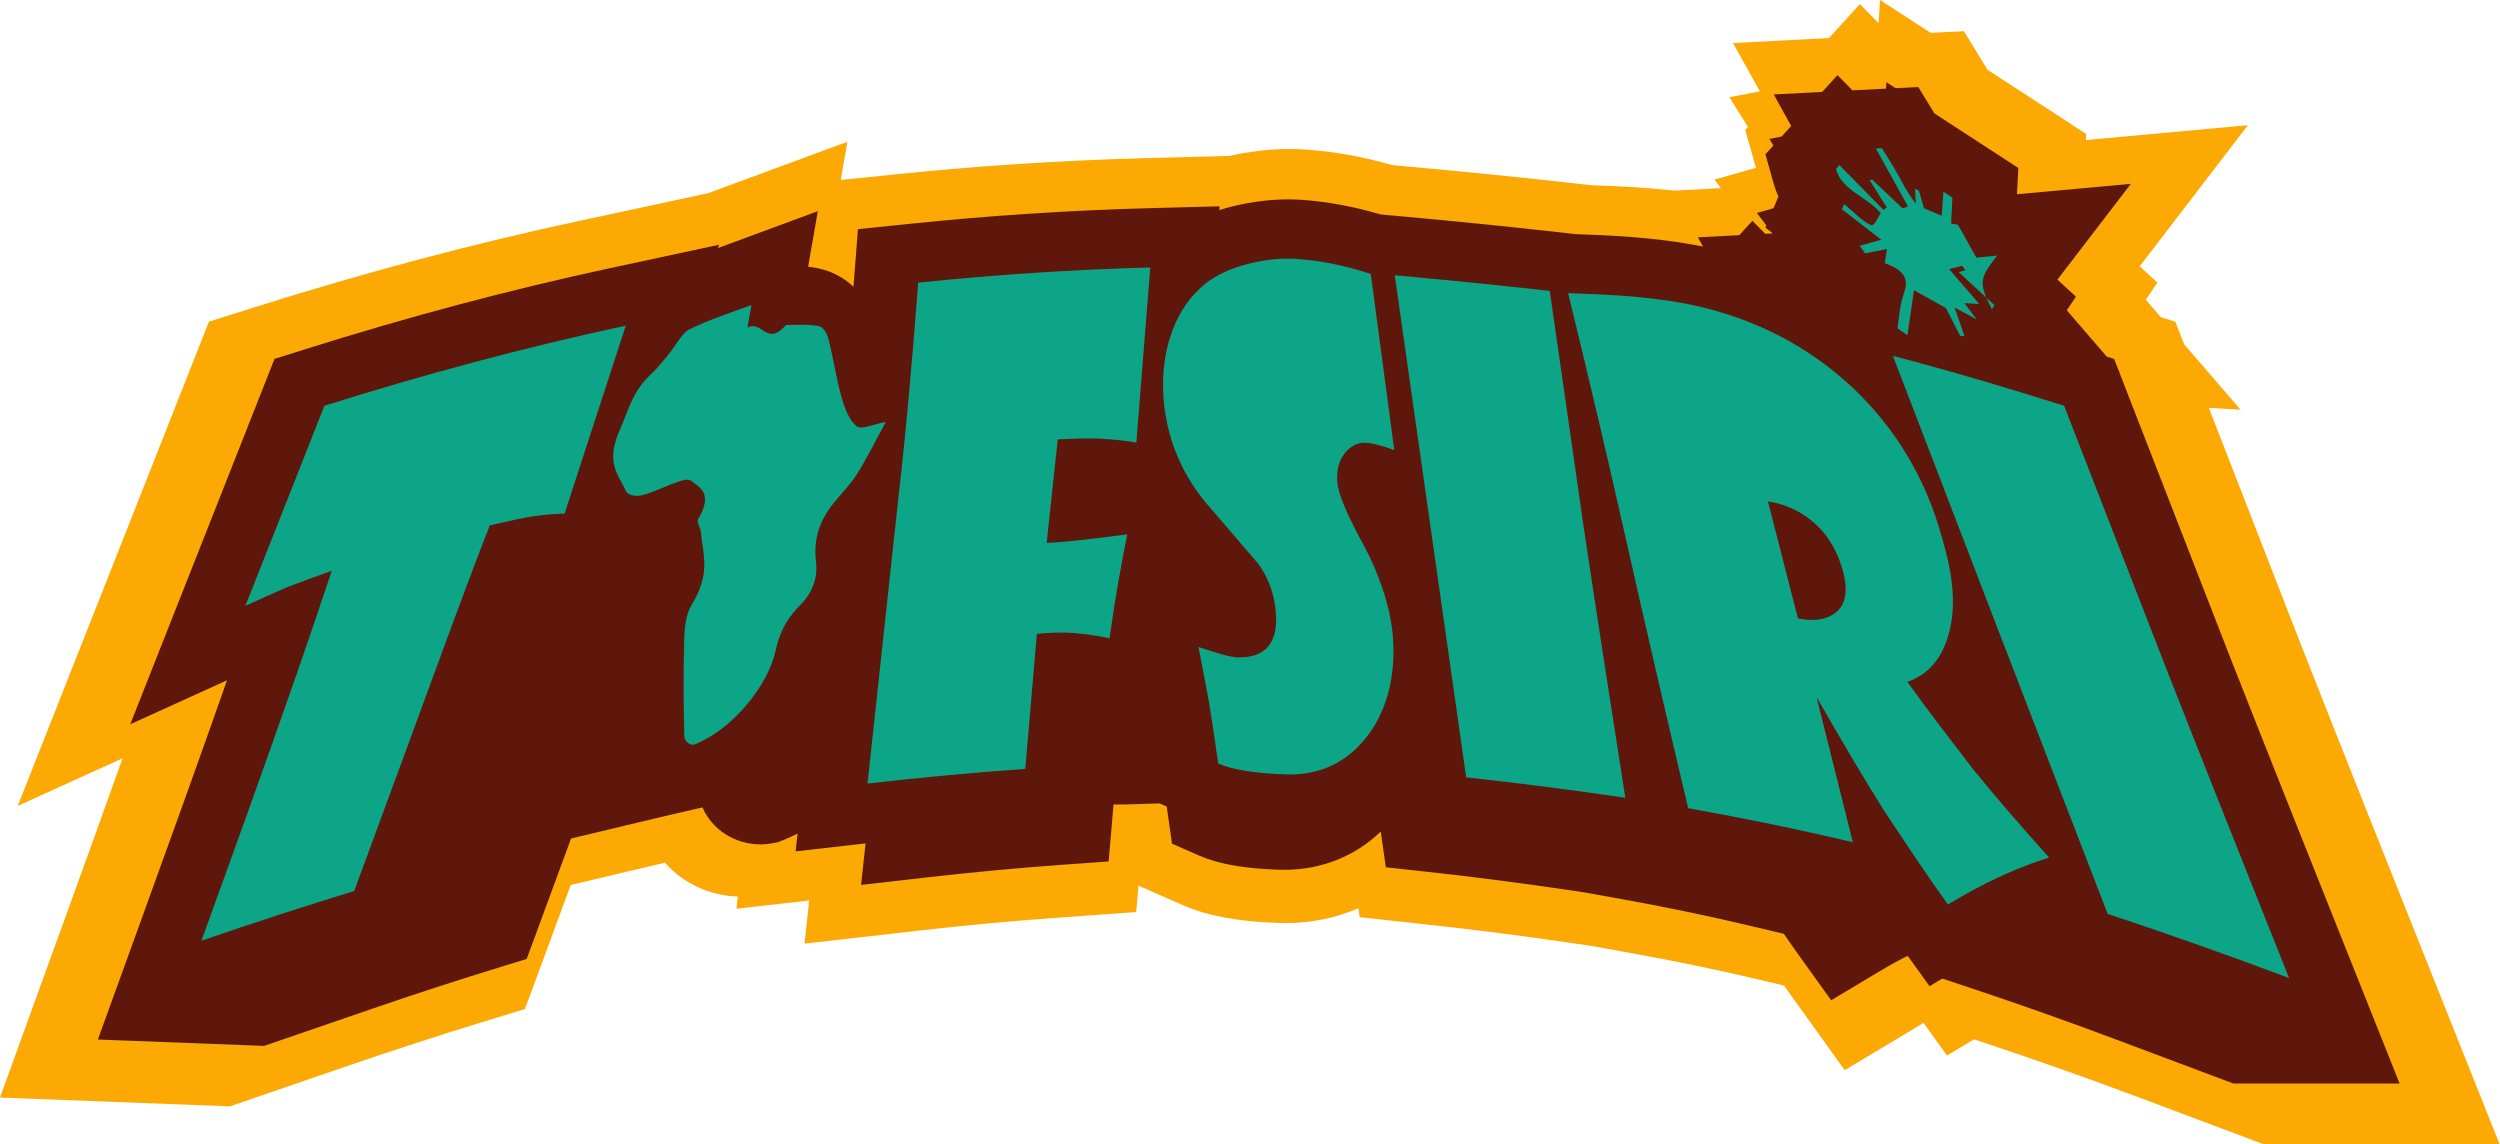 <svg width="201" height="92" viewBox="0 0 201 92" fill="none" xmlns="http://www.w3.org/2000/svg">
<g clip-path="url(#clip0_43_96909)">
<path d="M182.217 92.08L172.108 88.285C167.834 86.681 163.564 85.171 159.417 83.799L158.707 83.563L156.537 84.863L154.653 82.242C154.542 82.308 148.315 86.039 148.315 86.039L144.266 80.406C143.995 80.028 143.721 79.642 143.44 79.24L141.814 78.852C138.244 78 134.533 77.233 130.469 76.506L127.925 76.05L126.208 75.798C122.498 75.252 118.763 74.773 115.108 74.373L109.32 73.739L109.217 73.016C107.413 73.806 105.437 74.213 103.349 74.213C103.164 74.213 102.978 74.21 102.789 74.204C99.507 74.09 97.071 73.638 95.123 72.782L91.533 71.204L91.351 73.329L84.962 73.787C81.35 74.046 77.662 74.389 74 74.806L64.684 75.868L65.059 72.398L59.212 73.064L59.318 72.082C57.024 72.012 54.917 71.004 53.456 69.359C51.044 69.921 48.259 70.586 45.883 71.158C45.081 73.342 44.27 75.543 43.465 77.72L42.204 81.124L38.668 82.209C35.162 83.285 31.566 84.455 27.979 85.687L18.48 88.951L0 88.244L5.029 74.367C6.597 70.04 8.23 65.526 9.858 60.962L1.426 64.795L8.786 46.16C10.987 40.587 16.267 27.21 16.267 27.21L16.8 25.86L20.553 24.677C29.459 21.872 37.952 19.613 46.517 17.772L56.923 15.536L68.13 11.398L67.596 14.47L71.884 14.028C78.582 13.338 85.327 12.898 91.931 12.72L98.861 12.534C100.463 12.173 102.128 11.98 103.691 11.98C104.129 11.98 104.562 11.995 104.979 12.023C107.271 12.182 109.613 12.604 111.943 13.278L113.368 13.407C117.642 13.791 122.062 14.237 126.506 14.732L127.958 14.893C130.086 14.965 132.321 15.073 134.612 15.323L138.358 15.128L137.843 14.441L141.177 13.492L140.32 10.453L140.543 10.207L139.038 7.817L141.492 7.345L139.338 3.461L147.049 3.061L149.53 0.334L151.033 1.855L151.159 -0L155.226 2.642L157.902 2.509L159.796 5.612L163.844 8.242L167.732 10.777L167.707 11.258L180.729 10.068L172.034 21.411L173.452 22.726L172.523 24.103L173.728 25.501L174.903 25.872L175.604 27.677L180.144 32.941L177.593 32.797C180.061 39.147 182.53 45.496 185 51.845C188.281 60.187 191.646 68.624 194.9 76.784L201 92.08H182.217Z" fill="#FCA903"/>
<path d="M188.711 76.537C185.572 68.667 182.327 60.528 179.181 52.531C176.392 45.361 173.603 38.19 170.817 31.019L170.367 29.86L170.411 29.862L170.334 29.773L169.979 28.861L169.386 28.673L166.171 24.945L166.906 23.855L165.421 22.477L171.322 14.779L162.165 15.616L162.275 13.507L159.96 11.998L155.527 9.116L154.232 6.996L152.403 7.087L151.672 6.612L151.637 7.125L151.028 7.155L148.94 7.263L147.732 6.04L146.503 7.389L142.604 7.592L144.011 10.129L143.236 10.98L142.254 11.169L142.585 11.695L141.939 12.404L142.61 14.785C142.713 15.149 142.838 15.489 142.981 15.806L142.591 16.74L141.254 17.121L142.01 18.13L141.938 18.304L142.415 18.67L142.489 18.769L141.928 18.798L140.894 17.751L139.843 18.906L136.507 19.08L136.918 19.822C136.632 19.763 136.345 19.706 136.055 19.655C132.804 19.082 129.556 18.919 126.717 18.824L125.219 18.658C120.967 18.185 116.735 17.758 112.639 17.389L111.011 17.243C108.871 16.605 106.727 16.209 104.626 16.063C104.283 16.04 103.927 16.028 103.568 16.028C101.95 16.028 99.97 16.281 98.031 16.89L98.056 16.584L92.33 16.738C86.045 16.907 79.625 17.326 73.25 17.983L68.975 18.424L68.67 22.382C68.653 22.603 68.636 22.828 68.618 23.052C67.841 22.32 66.883 21.807 65.8 21.578C65.518 21.519 65.242 21.474 64.977 21.441L65.752 16.978L57.731 19.94L57.817 19.674L49.139 21.539C40.984 23.292 32.895 25.443 24.41 28.116L22.071 28.853C22.071 28.853 16.993 41.718 14.876 47.078L10.47 58.233L18.25 54.696C15.956 61.238 13.562 67.861 11.293 74.122L7.866 83.579L21.233 84.091L29.9 81.113C33.378 79.918 36.865 78.784 40.264 77.741L42.344 77.103L43.052 75.189C44.007 72.61 44.969 69.994 45.914 67.419C49.143 66.638 53.415 65.615 56.478 64.917C57.216 66.65 59.041 67.89 61.145 67.89C61.497 67.89 61.849 67.854 62.19 67.783L62.572 67.704L62.933 67.564C63.334 67.409 63.73 67.225 64.122 67.018L63.967 68.451L69.59 67.811L69.229 71.148L74.718 70.522C78.273 70.118 81.857 69.784 85.37 69.532L89.136 69.262L89.529 64.677C90.088 64.68 90.417 64.682 90.417 64.682L93.229 64.593L93.802 64.845C93.816 64.939 93.829 65.033 93.841 65.12L93.914 65.637L94.229 67.831L96.395 68.783C97.949 69.466 99.982 69.83 102.792 69.927C102.943 69.933 103.092 69.935 103.24 69.935C106.24 69.935 108.944 68.851 111.011 66.858L111.42 69.73L114.834 70.104C118.383 70.492 122.006 70.958 125.605 71.487L127.297 71.736L129.784 72.181C133.74 72.888 137.357 73.637 140.842 74.468L143.423 75.084C143.876 75.743 144.337 76.402 144.807 77.056L147.227 80.423L150.899 78.222C151.586 77.811 152.458 77.304 153.377 76.849L155.134 79.292L156.155 78.68L157.988 79.287C162.01 80.618 166.149 82.081 170.293 83.637L179.564 87.117H192.93L188.711 76.537Z" fill="#F9BA15"/>
<path d="M188.711 76.537C185.572 68.667 182.327 60.528 179.181 52.531C176.392 45.361 173.603 38.19 170.817 31.019L170.367 29.86L170.411 29.862L170.334 29.773L169.979 28.861L169.386 28.673L166.171 24.945L166.906 23.855L165.421 22.477L171.322 14.779L162.165 15.616L162.275 13.507L159.96 11.998L155.527 9.116L154.232 6.996L152.403 7.087L151.672 6.612L151.637 7.125L151.028 7.155L148.94 7.263L147.732 6.04L146.503 7.389L142.604 7.592L144.011 10.129L143.236 10.98L142.254 11.169L142.585 11.695L141.939 12.404L142.61 14.785C142.713 15.149 142.838 15.489 142.981 15.806L142.591 16.74L141.254 17.121L142.01 18.13L141.938 18.304L142.415 18.67L142.489 18.769L141.928 18.798L140.894 17.751L139.843 18.906L136.507 19.08L136.918 19.822C136.632 19.763 136.345 19.706 136.055 19.655C132.804 19.082 129.556 18.919 126.717 18.824L125.219 18.658C120.967 18.185 116.735 17.758 112.639 17.389L111.011 17.243C108.871 16.605 106.727 16.209 104.626 16.063C104.283 16.04 103.927 16.028 103.568 16.028C101.95 16.028 99.97 16.281 98.031 16.89L98.056 16.584L92.33 16.738C86.045 16.907 79.625 17.326 73.25 17.983L68.975 18.424L68.67 22.382C68.653 22.603 68.636 22.828 68.618 23.052C67.841 22.32 66.883 21.807 65.8 21.578C65.518 21.519 65.242 21.474 64.977 21.441L65.752 16.978L57.731 19.94L57.817 19.674L49.139 21.539C40.984 23.292 32.895 25.443 24.41 28.116L22.071 28.853C22.071 28.853 16.993 41.718 14.876 47.078L10.47 58.233L18.25 54.696C15.956 61.238 13.562 67.861 11.293 74.122L7.866 83.579L21.233 84.091L29.9 81.113C33.378 79.918 36.865 78.784 40.264 77.741L42.344 77.103L43.052 75.189C44.007 72.61 44.969 69.994 45.914 67.419C49.143 66.638 53.415 65.615 56.478 64.917C57.216 66.65 59.041 67.89 61.145 67.89C61.497 67.89 61.849 67.854 62.19 67.783L62.572 67.704L62.933 67.564C63.334 67.409 63.73 67.225 64.122 67.018L63.967 68.451L69.59 67.811L69.229 71.148L74.718 70.522C78.273 70.118 81.857 69.784 85.37 69.532L89.136 69.262L89.529 64.677C90.088 64.68 90.417 64.682 90.417 64.682L93.229 64.593L93.802 64.845C93.816 64.939 93.829 65.033 93.841 65.12L93.914 65.637L94.229 67.831L96.395 68.783C97.949 69.466 99.982 69.83 102.792 69.927C102.943 69.933 103.092 69.935 103.24 69.935C106.24 69.935 108.944 68.851 111.011 66.858L111.42 69.73L114.834 70.104C118.383 70.492 122.006 70.958 125.605 71.487L127.297 71.736L129.784 72.181C133.74 72.888 137.357 73.637 140.842 74.468L143.423 75.084C143.876 75.743 144.337 76.402 144.807 77.056L147.227 80.423L150.899 78.222C151.586 77.811 152.458 77.304 153.377 76.849L155.134 79.292L156.155 78.68L157.988 79.287C162.01 80.618 166.149 82.081 170.293 83.637L179.564 87.117H192.93L188.711 76.537Z" fill="#60170B"/>
<path d="M50.312 26.181C48.677 31.218 47.037 36.254 45.394 41.289C44.888 41.306 44.024 41.344 42.922 41.5C42.223 41.599 41.028 41.859 39.38 42.235C38.327 44.919 37.313 47.63 36.32 50.32C33.712 57.39 31.109 64.535 28.48 71.635C24.356 72.901 20.268 74.233 16.194 75.633C18.772 68.52 21.354 61.368 23.829 54.266C24.795 51.495 25.738 48.685 26.676 45.89C25.262 46.396 24.55 46.657 23.115 47.193C21.773 47.785 21.096 48.089 19.731 48.709C21.848 43.349 23.965 37.988 26.081 32.626C34.061 30.112 42.098 27.946 50.312 26.181Z" fill="#0CA587"/>
<path d="M92.482 21.506C92.107 26.198 91.734 30.891 91.363 35.584C90.887 35.497 89.826 35.331 88.334 35.263C87.439 35.222 86.309 35.267 85.043 35.322C84.746 38.097 84.449 40.872 84.152 43.647C85.548 43.6 87.718 43.346 90.632 42.962C90.472 43.774 90.201 45.127 89.863 47.063C89.663 48.206 89.454 49.627 89.207 51.331C88.815 51.225 87.873 51.036 86.494 50.909C85.474 50.815 84.398 50.858 83.362 50.962C83.053 54.58 82.743 58.197 82.433 61.815C78.19 62.12 73.974 62.513 69.75 62.994C70.576 55.342 71.403 47.69 72.23 40.038C72.892 34.278 73.381 28.5 73.825 22.723C80.04 22.083 86.231 21.674 92.482 21.506Z" fill="#0CA587"/>
<path d="M112.096 36.183C111.105 35.824 110.368 35.633 109.875 35.598C109.265 35.555 108.726 35.779 108.26 36.277C107.695 36.88 107.443 37.708 107.514 38.765C107.57 39.584 108.216 41.244 109.596 43.752C110.758 45.865 111.761 48.626 111.973 51.013C112.224 53.844 111.734 56.873 109.886 59.242C108.258 61.327 106.061 62.354 103.391 62.262C100.931 62.176 99.111 61.898 97.942 61.385C97.798 60.377 97.576 58.713 97.218 56.572C97.024 55.415 96.716 53.866 96.358 52.015C97.921 52.555 98.984 52.845 99.526 52.854C101.652 52.891 102.675 51.78 102.596 49.59C102.538 48.003 102.069 46.605 101.212 45.382C99.823 43.759 98.472 42.184 97.157 40.657C94.729 37.882 93.484 34.365 93.51 30.844C93.531 27.953 94.449 24.836 96.86 22.845C98.663 21.356 101.926 20.655 104.24 20.815C105.932 20.932 107.962 21.28 110.21 22.024C110.84 26.744 111.468 31.463 112.096 36.183Z" fill="#0CA587"/>
<path d="M124.6 23.389C125.512 29.792 126.435 36.195 127.36 42.597C128.433 49.782 129.554 56.962 130.674 64.141C126.418 63.515 122.161 62.967 117.881 62.498C115.968 49.042 114.059 35.586 112.138 22.132C116.297 22.506 120.451 22.927 124.6 23.389Z" fill="#0CA587"/>
<path d="M148.117 45.718C147.599 43.957 146.68 42.611 145.372 41.646C144.409 40.936 143.335 40.494 142.143 40.314C142.943 43.449 143.746 46.583 144.551 49.716C145.745 49.974 146.719 49.845 147.452 49.354C148.414 48.709 148.636 47.481 148.117 45.718ZM155.858 42.284C156.679 44.964 157.458 47.925 156.722 50.807C156.193 52.873 155.066 54.239 153.354 54.82C155.023 57.173 156.809 59.455 158.564 61.753C160.547 64.213 162.644 66.594 164.756 68.96C164.123 69.128 162.709 69.603 160.686 70.529C159.258 71.183 157.884 71.96 156.612 72.723C154.862 70.288 153.222 67.785 151.556 65.3C149.666 62.299 147.891 59.236 146.122 56.173C146.104 56.169 146.095 56.167 146.077 56.163C147.038 60.014 148.001 63.866 148.965 67.717C144.587 66.673 140.168 65.773 135.73 64.979C134.002 57.679 132.3 50.352 130.659 43.058C129.2 36.57 127.661 30.055 126.081 23.571C129.108 23.666 132.117 23.812 135.087 24.335C145.504 26.17 153.094 33.263 155.858 42.284Z" fill="#0CA587"/>
<path d="M165.953 32.624C168.739 39.796 171.527 46.968 174.317 54.138C177.532 62.312 180.787 70.472 184.041 78.633C179.214 76.821 174.362 75.1 169.456 73.477C163.683 58.53 157.925 43.577 152.192 28.616C156.826 29.823 161.398 31.185 165.953 32.624Z" fill="#0CA587"/>
<path d="M60.41 24.527C60.29 25.219 60.21 25.679 60.094 26.346C61.282 25.679 61.591 27.926 63.201 26.128C64.037 26.136 64.999 26.044 65.849 26.224C66.228 26.303 66.497 26.844 66.619 27.314C66.997 28.764 67.22 30.375 67.648 31.901C67.9 32.797 68.257 33.761 68.87 34.269C69.26 34.593 70.188 34.102 71.22 33.925C70.436 35.358 69.75 36.757 68.919 38.091C68.384 38.951 67.647 39.667 66.998 40.482C65.833 41.944 65.392 43.431 65.613 45.196C65.742 46.216 65.452 47.516 64.418 48.561C63.453 49.537 62.732 50.567 62.362 52.288C61.737 55.195 58.816 58.704 55.809 59.868C55.474 59.937 55.029 59.597 55.019 59.211C54.95 56.563 54.94 53.891 55.016 51.241C55.039 50.444 55.168 49.342 55.59 48.661C57.195 46.075 56.499 44.515 56.348 42.769C56.315 42.393 55.997 41.983 56.125 41.763C57.354 39.639 56.287 39.247 55.582 38.656C55.363 38.474 54.878 38.611 54.493 38.741C53.539 39.063 52.54 39.584 51.602 39.816C51.1 39.941 50.484 39.833 50.309 39.45C49.702 38.126 48.681 37.204 49.81 34.624C50.435 33.198 50.763 31.84 51.84 30.598C52.141 30.25 52.488 29.962 52.793 29.627C53.128 29.257 53.446 28.869 53.757 28.485C54.313 27.795 54.852 26.769 55.391 26.502C57.056 25.674 58.7 25.159 60.41 24.527Z" fill="#0CA587"/>
<path d="M159.132 24.439C158.687 24.414 158.296 24.393 157.936 24.374C158.193 24.711 158.458 25.058 158.934 25.684C158.219 25.295 157.777 25.056 157.144 24.717C157.446 25.59 157.696 26.309 157.948 27.037C157.829 27.022 157.711 27.007 157.592 26.992C157.21 26.244 156.833 25.507 156.456 24.77C155.705 24.347 154.846 23.867 153.884 23.335C153.712 24.505 153.536 25.71 153.357 26.951C153.092 26.767 152.828 26.583 152.565 26.4C152.651 25.745 152.715 25.083 152.828 24.468C152.906 24.043 153.058 23.678 153.165 23.283C153.484 22.098 152.607 21.534 151.53 21.161C151.572 20.905 151.615 20.636 151.715 20.017C150.914 20.174 150.441 20.27 149.967 20.368C149.814 20.164 149.662 19.961 149.511 19.759C150.07 19.6 150.628 19.444 151.257 19.272C150.233 18.476 149.153 17.642 148.092 16.828C148.15 16.686 148.209 16.545 148.268 16.404C148.973 16.983 149.729 17.799 150.39 18.079C150.756 18.234 150.947 17.479 151.21 17.144C150.077 15.778 148.103 15.333 147.61 13.587C147.704 13.484 147.798 13.381 147.891 13.279C149.042 14.444 150.221 15.64 151.429 16.872C151.52 16.807 151.61 16.742 151.7 16.677C151.233 15.936 150.773 15.206 150.319 14.486C150.389 14.473 150.458 14.46 150.527 14.446C151.33 15.203 152.147 15.974 152.976 16.759C153.117 16.701 153.257 16.642 153.397 16.584C152.51 14.989 151.652 13.444 150.818 11.94C150.98 11.932 151.143 11.923 151.305 11.915C151.72 12.596 152.171 13.286 152.56 13.983C152.985 14.744 153.351 15.511 154.028 16.373C154.01 15.972 153.992 15.575 153.973 15.18C154.075 15.229 154.177 15.278 154.279 15.328C154.406 15.764 154.533 16.202 154.688 16.736C155.155 16.935 155.631 17.14 156.113 17.349C156.16 16.694 156.205 16.052 156.248 15.416C156.49 15.573 156.733 15.732 156.977 15.891C156.944 16.534 156.909 17.182 156.865 17.972C157.133 18.018 157.347 18.055 157.418 18.067C157.886 18.905 158.354 19.743 158.896 20.713C159.556 20.647 160.062 20.599 160.568 20.553C159.139 22.418 159.058 22.673 160.143 24.86C160.215 24.753 160.287 24.647 160.359 24.541C159.386 23.639 158.432 22.757 157.486 21.886C157.481 21.888 157.749 21.8 158.016 21.713C157.93 21.6 157.844 21.487 157.758 21.375C157.409 21.461 157.06 21.548 156.711 21.637C157.411 22.445 158.118 23.263 159.132 24.439Z" fill="#0CA587"/>
</g>
<defs>
<clipPath id="clip0_43_96909">
<rect width="201" height="92" fill="white"/>
</clipPath>
</defs>
</svg>

